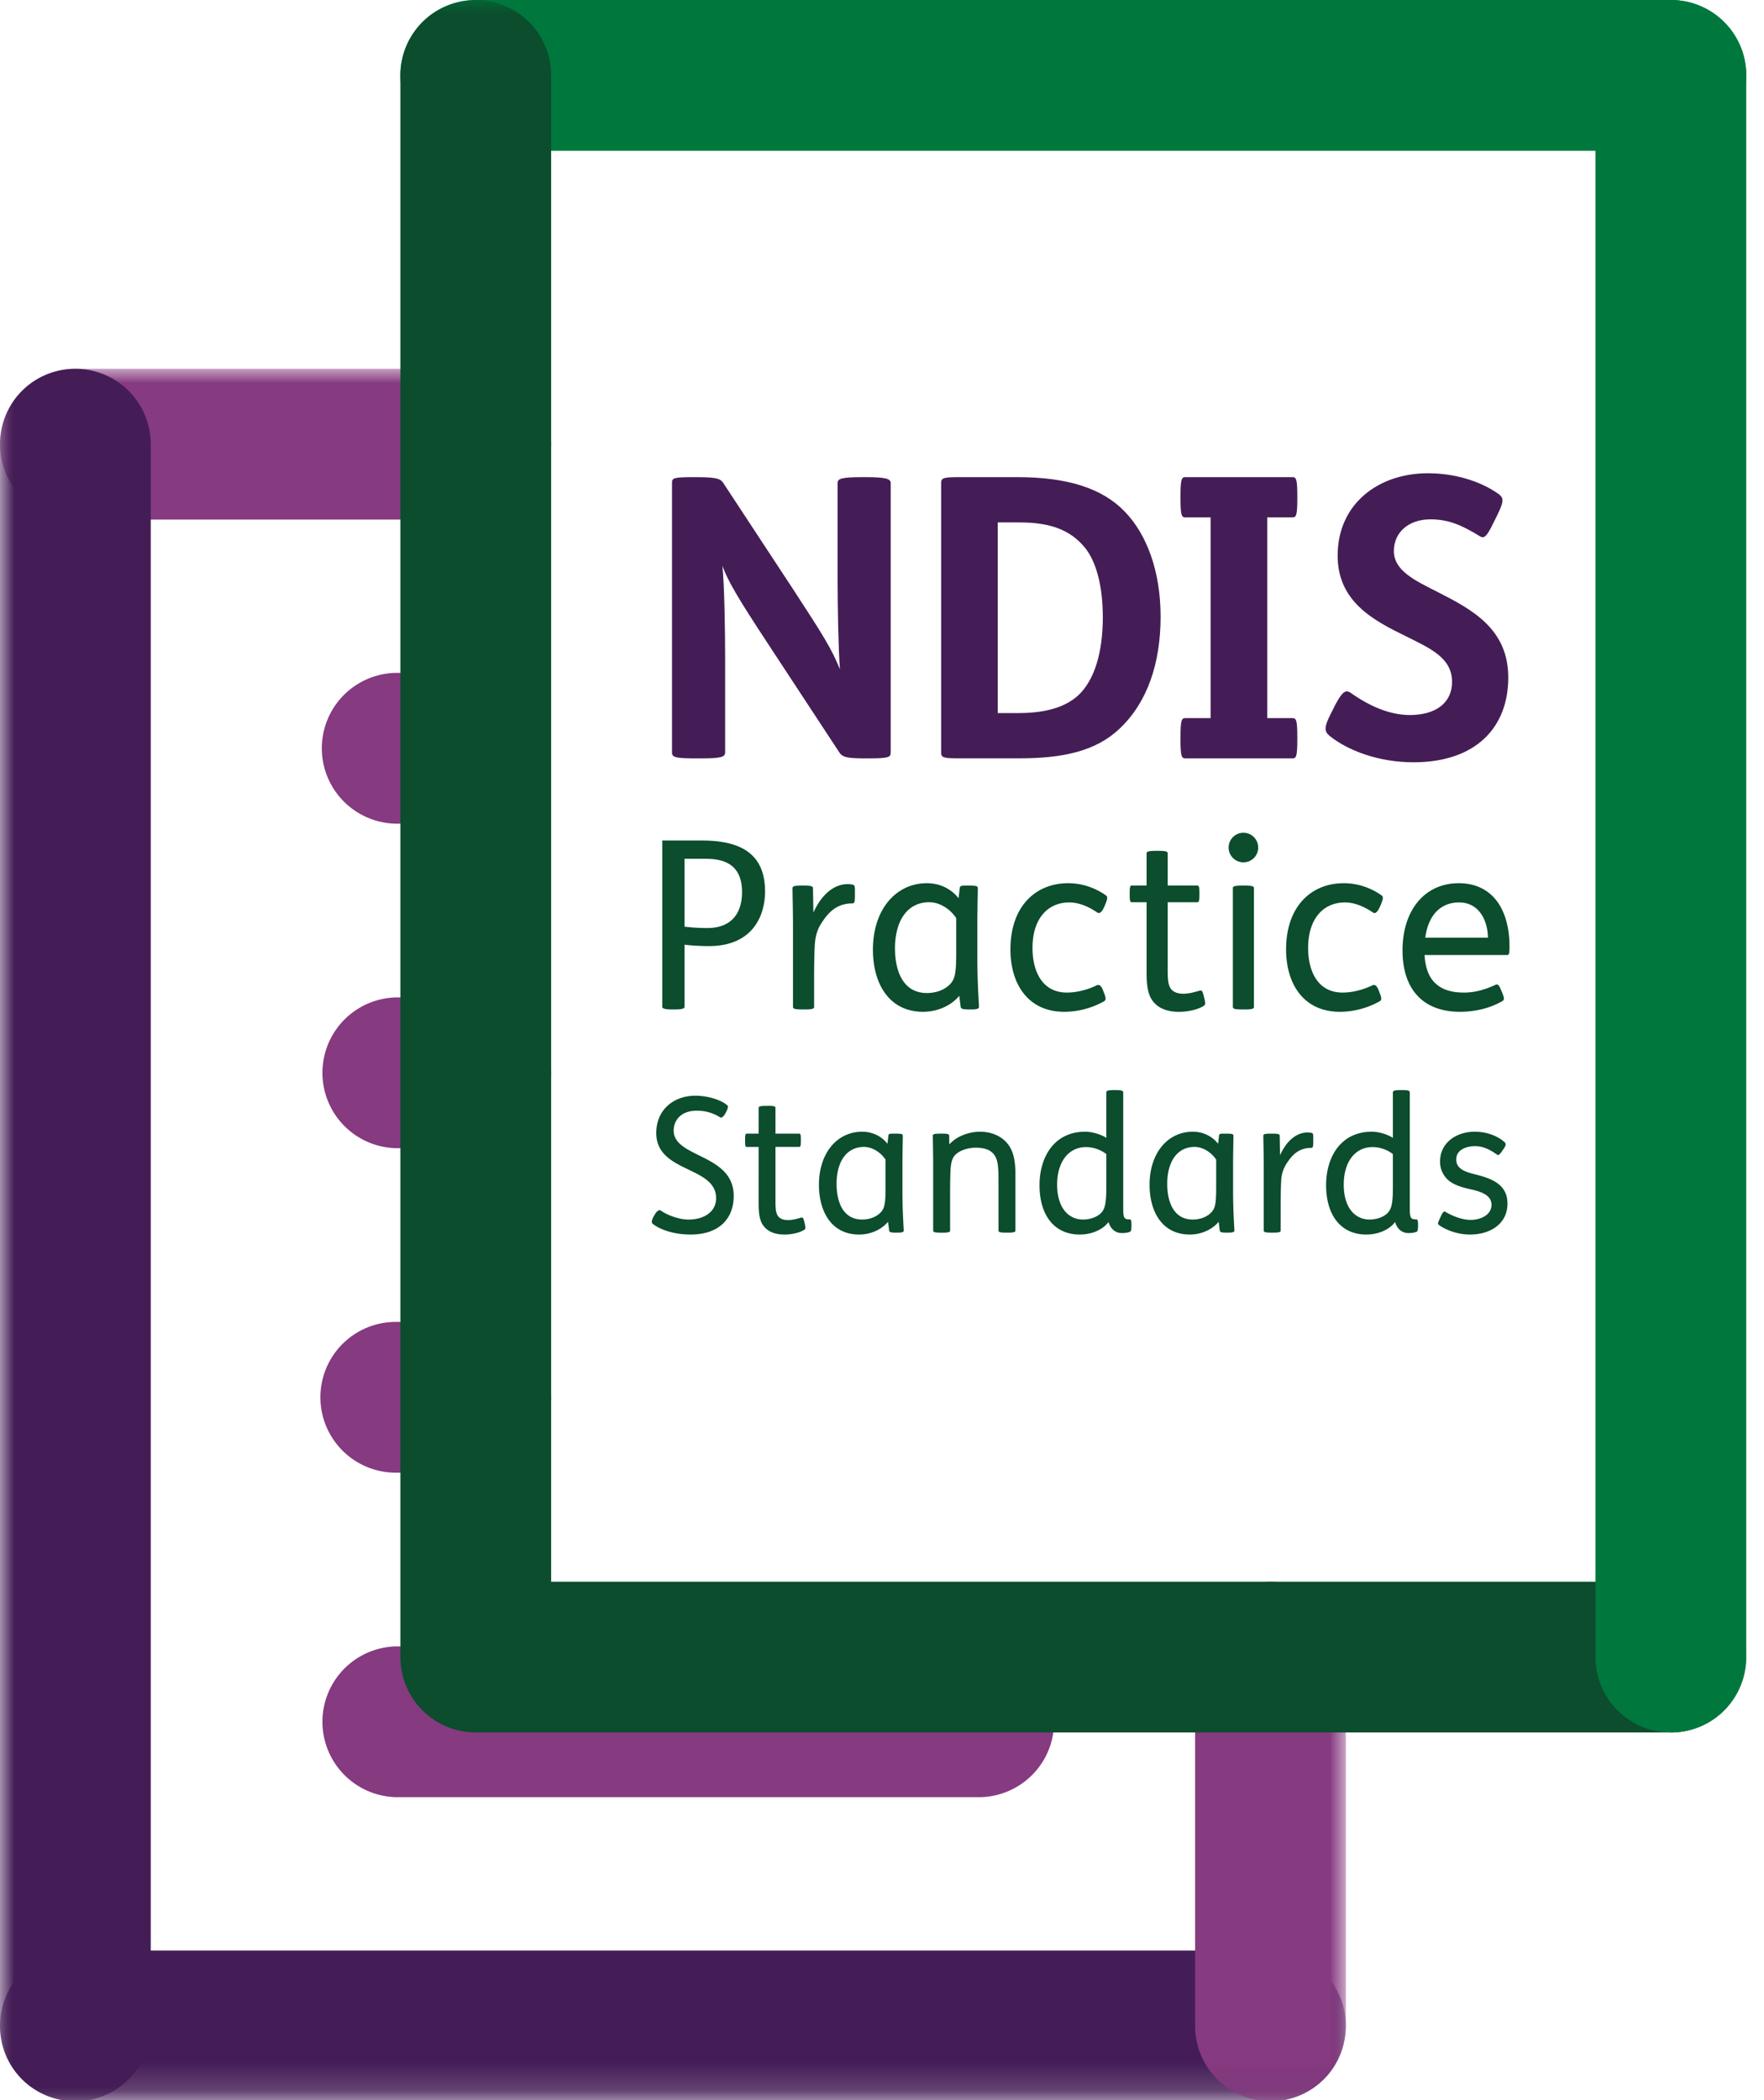 <svg width="63" height="75" viewBox="0 0 63 75" xmlns="http://www.w3.org/2000/svg" xmlns:xlink="http://www.w3.org/1999/xlink">
    <defs>
        <path id="a" d="M0 0h48.066v61.83H0z"/>
        <path id="c" d="M0 0h62.366v75H0z"/>
    </defs>
    <g fill="none" fill-rule="evenodd">
        <path d="M35.005 64.18h-20.87a2.693 2.693 0 0 1 0-5.384h20.87a2.693 2.693 0 0 1 0 5.385M16.992 52.592h-2.857a2.692 2.692 0 1 1 0-5.384h2.857a2.692 2.692 0 1 1 0 5.384M16.992 41.004h-2.857a2.693 2.693 0 0 1 0-5.384h2.857a2.692 2.692 0 0 1 0 5.384" fill="#863A80"/>
        <g transform="translate(0 13.17)">
            <mask id="b" fill="#fff">
                <use xlink:href="#a"/>
            </mask>
            <path d="M16.992 16.245h-2.857a2.693 2.693 0 0 1 0-5.385h2.857a2.693 2.693 0 0 1 0 5.385" fill="#863A80" mask="url(#b)"/>
            <path d="M45.374 61.871H2.692a2.692 2.692 0 0 1 0-5.384h42.682a2.692 2.692 0 0 1 0 5.384" fill="#441D56" mask="url(#b)"/>
            <path d="M16.992 5.385h-14.3a2.692 2.692 0 1 1 0-5.385h14.3a2.692 2.692 0 0 1 0 5.385M45.374 61.871a2.693 2.693 0 0 1-2.692-2.692V46.01a2.692 2.692 0 0 1 5.384 0v13.17a2.692 2.692 0 0 1-2.692 2.692" fill="#863A80" mask="url(#b)"/>
        </g>
        <path d="M59.675 5.385H16.992a2.692 2.692 0 0 1 0-5.385h42.683a2.692 2.692 0 0 1 0 5.385" fill="#00783D"/>
        <g>
            <mask id="d" fill="#fff">
                <use xlink:href="#c"/>
            </mask>
            <path d="M59.675 61.87H16.992a2.692 2.692 0 0 1-2.692-2.692V2.692a2.692 2.692 0 1 1 5.384 0v53.795h39.99a2.692 2.692 0 0 1 0 5.384" fill="#0B4D2D" mask="url(#d)"/>
            <path d="M2.692 75.042A2.692 2.692 0 0 1 0 72.349V15.863a2.692 2.692 0 1 1 5.384 0v56.486a2.692 2.692 0 0 1-2.692 2.693" fill="#441D56" mask="url(#d)"/>
        </g>
        <path d="M24.866 17.04c.78 0 .878.07.975.223l2.512 3.822c1.045 1.604 1.338 2.064 1.645 2.818-.055-.67-.084-2.246-.084-3.223V17.25c0-.154.125-.21.893-.21h.097c.726 0 .907.056.907.21v9.625c0 .167-.07.209-.809.209h-.084c-.67 0-.836-.042-.948-.223l-2.51-3.822c-1.074-1.632-1.452-2.26-1.66-2.831.07.655.097 2.273.097 3.236v3.431c0 .167-.167.209-.893.209h-.083c-.767 0-.921-.028-.921-.209V17.25c0-.18.042-.21.796-.21h.07M35.633 25.466h.726c.808 0 1.618-.14 2.16-.643.574-.544.867-1.534.867-2.775 0-1.13-.237-2.009-.656-2.511-.502-.6-1.2-.88-2.315-.88h-.782v6.809zm.698-8.426c1.785 0 3.04.391 3.85 1.242.767.795 1.269 2.106 1.269 3.737 0 1.674-.475 3.07-1.465 4.003-.85.81-2.036 1.06-3.585 1.06H34.24c-.544 0-.628-.027-.628-.208V17.25c0-.18.084-.21.628-.21h2.092zM46.165 17.04c.126 0 .168.07.168.684v.07c0 .613-.042.682-.168.682h-.907v7.17h.907c.126 0 .168.07.168.684v.07c0 .613-.042.683-.168.683H42.33c-.127 0-.17-.07-.17-.683v-.07c0-.614.043-.684.17-.684h.906v-7.17h-.906c-.127 0-.17-.07-.17-.683v-.07c0-.614.043-.683.17-.683h3.835M53.323 18.7c-.25.516-.335.544-.502.432-.614-.376-1.088-.585-1.73-.585-.796 0-1.31.474-1.31 1.13 0 .71.767 1.06 1.562 1.464 1.2.614 2.524 1.297 2.524 3.055 0 1.771-1.143 3.027-3.389 3.027-1.214 0-2.33-.405-3-.95-.18-.152-.195-.306.042-.766l.168-.335c.237-.447.363-.558.545-.433.669.475 1.394.796 2.119.796.907 0 1.507-.418 1.507-1.185 0-.866-.795-1.2-1.632-1.62-1.172-.571-2.454-1.24-2.454-2.886 0-1.87 1.478-2.943 3.22-2.943.936 0 1.856.265 2.526.74.209.152.181.292-.057.78l-.139.28" fill="#441D56"/>
        <path d="M24.448 33.092c.26.034.545.05.813.05.863 0 1.24-.528 1.24-1.283 0-1.089-.779-1.19-1.331-1.19h-.722v2.423zm.62-3.075c1.275 0 2.255.393 2.255 1.817 0 .872-.444 1.953-2.003 1.953-.285 0-.595-.017-.872-.05v2.22c0 .067-.125.093-.343.093h-.093c-.234 0-.36-.026-.36-.092v-5.941h1.417zM28.69 31.626c.301 0 .344.025.344.1l.016.863c.319-.704.78-1.015 1.223-1.015.076 0 .135.01.176.018.075.016.084.041.084.235v.125c0 .243-.009.31-.091.31-.595 0-.898.369-1.14.763-.118.193-.184.426-.202.72-.016.235-.025.754-.025 1.24v.964c0 .059-.007.101-.343.101h-.05c-.336 0-.361-.033-.361-.1v-2.858c0-.57-.017-1.157-.017-1.366 0-.068.025-.1.344-.1h.042M34.151 32.79c-.192-.302-.57-.57-.964-.57-.771 0-1.223.646-1.223 1.651 0 .788.277 1.592 1.14 1.592.277 0 .612-.083.837-.326.176-.193.21-.428.21-1.157v-1.19zm.444-1.164c.319 0 .327.032.327.1 0 .2-.017.737-.017 1.274v1.173c0 .77.034 1.315.059 1.776 0 .068-.042.101-.303.101h-.032c-.26 0-.31-.026-.32-.1l-.05-.387c-.268.327-.744.57-1.29.57-1.224 0-1.793-1.014-1.793-2.22 0-1.433.822-2.372 1.927-2.372.504 0 .898.235 1.131.537l.042-.352c.01-.1.05-.1.303-.1h.016zM39.431 35.463c.084.201.059.26 0 .294a2.91 2.91 0 0 1-1.425.376c-1.282 0-1.919-.98-1.919-2.228 0-1.534.896-2.364 2.062-2.364.528 0 .996.185 1.349.436.067.05.067.109-.05.386-.127.284-.21.26-.27.218-.309-.21-.652-.353-.988-.353-.78 0-1.315.587-1.315 1.627 0 .804.327 1.592 1.231 1.592.352 0 .738-.101 1.065-.26.066-.034.15-.009.218.167l.042.11M41.36 30.385c.336 0 .344.041.344.1v1.14h1.057c.058 0 .075.042.075.26v.067c0 .226-.017.268-.075.268h-1.057v2.472c0 .319.026.528.134.646.093.1.235.15.428.15s.402-.058.57-.108c.083-.026.109.008.15.167l.026.109c.042.176.042.226-.026.268-.21.134-.569.21-.88.21-.376 0-.653-.101-.838-.277-.242-.226-.318-.544-.318-1.106V32.22h-.528c-.058 0-.076-.042-.076-.268v-.067c0-.218.018-.26.076-.26h.528v-1.14c0-.066.025-.1.36-.1h.05M44.441 31.626c.335 0 .343.04.343.1v4.223c0 .059-.008.101-.343.101h-.05c-.336 0-.36-.033-.36-.1v-4.224c0-.068.024-.1.36-.1h.05zm-.033-1.886c.294 0 .527.235.527.528a.524.524 0 0 1-.527.527.526.526 0 0 1-.528-.527c0-.293.235-.528.528-.528zM49.275 35.463c.084.201.06.26 0 .294a2.91 2.91 0 0 1-1.425.376c-1.282 0-1.918-.98-1.918-2.228 0-1.534.896-2.364 2.06-2.364.53 0 .998.185 1.35.436.067.05.067.109-.05.386-.126.284-.21.26-.268.218-.31-.21-.654-.353-.99-.353-.778 0-1.315.587-1.315 1.627 0 .804.327 1.592 1.232 1.592.351 0 .737-.101 1.064-.26.067-.034.151-.009.218.167l.042.11M53.14 33.486c-.008-.63-.326-1.258-1.03-1.258-.612 0-1.09.394-1.208 1.258h2.238zm-2.262.62c.024.46.159.82.418 1.038.227.202.554.303.99.303.352 0 .703-.084 1.105-.269.076-.034.126-.05.21.16l.043.1c.092.218.082.269.016.31-.428.251-.956.385-1.517.385-1.358 0-2.053-.845-2.053-2.195 0-1.407.772-2.397 2.01-2.397.747 0 1.259.369 1.534.922.192.386.277.847.277 1.34 0 .252-.016.302-.085.302h-2.948zM25.903 39.766c-.074.135-.147.162-.187.135a1.513 1.513 0 0 0-.838-.235c-.57 0-.818.355-.818.71 0 .979 2.144.824 2.144 2.332 0 .818-.528 1.38-1.54 1.38-.557 0-1.06-.154-1.353-.382-.048-.04-.04-.134.04-.274l.047-.08c.066-.108.147-.155.187-.129.301.209.717.33 1.005.33.549 0 .985-.27.985-.765 0-1.152-2.137-.898-2.137-2.325 0-.844.636-1.333 1.394-1.333.388 0 .877.12 1.144.342.041.033.015.133-.04.233l-.033.06M27.422 39.491c.269 0 .274.034.274.081v.912h.846c.046 0 .06.032.06.207v.054c0 .18-.014.214-.06.214h-.846v1.977c0 .254.022.422.108.515.074.081.189.121.343.121.153 0 .32-.046.454-.087.068-.02.088.007.121.134l.02.087c.034.14.034.181-.02.214-.168.107-.455.168-.703.168-.301 0-.523-.08-.67-.221-.195-.18-.255-.435-.255-.885V40.96h-.422c-.047 0-.061-.034-.061-.214v-.054c0-.175.014-.207.061-.207h.422v-.912c0-.053.02-.08.288-.08h.04M31.627 41.414c-.154-.24-.456-.455-.77-.455-.616 0-.979.516-.979 1.32 0 .63.221 1.273.912 1.273.22 0 .489-.067.669-.261.142-.154.168-.342.168-.925v-.952zm.356-.93c.254 0 .26.026.26.08 0 .16-.013.59-.013 1.018v.938c0 .617.027 1.052.047 1.42 0 .054-.033.08-.24.08h-.028c-.207 0-.248-.019-.254-.08l-.04-.307c-.215.261-.597.455-1.033.455-.978 0-1.434-.81-1.434-1.776 0-1.146.657-1.896 1.542-1.896.401 0 .717.187.904.43l.034-.282c.006-.08.04-.08.24-.08h.015zM33.625 40.484c.24 0 .274.02.274.08l.006.3h.007c.234-.273.676-.448 1.092-.448.368 0 .696.128.917.356.242.247.343.596.343 1.138v2.03c0 .048-.008.08-.275.08h-.04c-.268 0-.288-.026-.288-.08v-1.748c0-.543-.02-.798-.18-.985-.129-.154-.342-.221-.638-.221-.248 0-.55.087-.71.241-.08.073-.153.187-.18.476-.014.187-.021.53-.021.918v1.32c0 .047-.006.08-.275.08h-.04c-.268 0-.289-.027-.289-.08v-2.285c0-.456-.012-.925-.012-1.092 0-.054.02-.08.274-.08h.035M39.51 41.214a1.201 1.201 0 0 0-.722-.249c-.63 0-1.033.53-1.033 1.341 0 .824.403 1.246.925 1.246.228 0 .483-.074.638-.228.153-.154.193-.375.193-.937v-1.173zm.33-2.285c.214 0 .275.02.275.087v4.167c0 .336.053.363.234.363.04 0 .06.04.06.18v.047c0 .16-.02.208-.06.221a.832.832 0 0 1-.295.04c-.2 0-.382-.127-.463-.388h-.005c-.168.229-.544.442-1.026.442-.885 0-1.434-.663-1.434-1.763 0-1.004.522-1.909 1.628-1.909.275 0 .59.107.757.22v-1.62c0-.067.061-.087.289-.087h.04zM43.435 41.414c-.153-.24-.455-.455-.77-.455-.616 0-.978.516-.978 1.32 0 .63.22 1.273.91 1.273.222 0 .49-.067.67-.261.142-.154.168-.342.168-.925v-.952zm.356-.93c.255 0 .26.026.26.08 0 .16-.012.59-.012 1.018v.938c0 .617.027 1.052.047 1.42 0 .054-.034.08-.241.08h-.027c-.208 0-.249-.019-.255-.08l-.04-.307c-.214.261-.596.455-1.032.455-.978 0-1.435-.81-1.435-1.776 0-1.146.658-1.896 1.542-1.896.402 0 .717.187.905.43l.034-.282c.005-.08.039-.08.24-.08h.014zM45.428 40.484c.241 0 .275.02.275.08l.013.69c.255-.563.624-.81.979-.81a.7.7 0 0 1 .14.013c.06.013.067.033.067.187v.101c0 .194-.006.248-.074.248-.475 0-.716.295-.91.61a1.213 1.213 0 0 0-.161.575c-.014.188-.02.603-.02.992v.77c0 .048-.008.08-.275.08h-.04c-.269 0-.288-.026-.288-.08v-2.284c0-.456-.015-.925-.015-1.092 0-.054.02-.08.275-.08h.034M49.746 41.214a1.205 1.205 0 0 0-.724-.249c-.63 0-1.031.53-1.031 1.341 0 .824.402 1.246.923 1.246.228 0 .483-.074.638-.228.154-.154.194-.375.194-.937v-1.173zm.328-2.285c.215 0 .276.02.276.087v4.167c0 .336.052.363.233.363.041 0 .061.04.061.18v.047c0 .16-.02.208-.06.221a.826.826 0 0 1-.295.04c-.2 0-.382-.127-.463-.388h-.005c-.168.229-.544.442-1.027.442-.884 0-1.433-.663-1.433-1.763 0-1.004.522-1.909 1.63-1.909.273 0 .587.107.755.22v-1.62c0-.067.06-.087.288-.087h.04zM53.656 41.093c-.12.174-.153.174-.2.134-.248-.174-.483-.295-.778-.295-.274 0-.67.107-.67.476 0 .362.376.455.698.536.549.141 1.132.342 1.132 1.038 0 .717-.604 1.106-1.341 1.106-.429 0-.843-.154-1.098-.335-.067-.047-.047-.087.026-.241l.034-.074c.087-.188.114-.194.2-.14.256.147.577.267.872.267.31 0 .737-.154.737-.542 0-.363-.428-.483-.771-.556-.354-.08-.615-.175-.796-.342a.874.874 0 0 1-.27-.65c0-.657.57-1.059 1.24-1.059.424 0 .81.148 1.059.369.054.047.067.107-.027.24l-.047.068" fill="#0B4D2D"/>
        <path d="M59.675 61.87a2.692 2.692 0 0 1-2.693-2.692V2.692a2.692 2.692 0 1 1 5.384 0v56.486a2.693 2.693 0 0 1-2.691 2.693" fill="#00783D"/>
    </g>
</svg>
